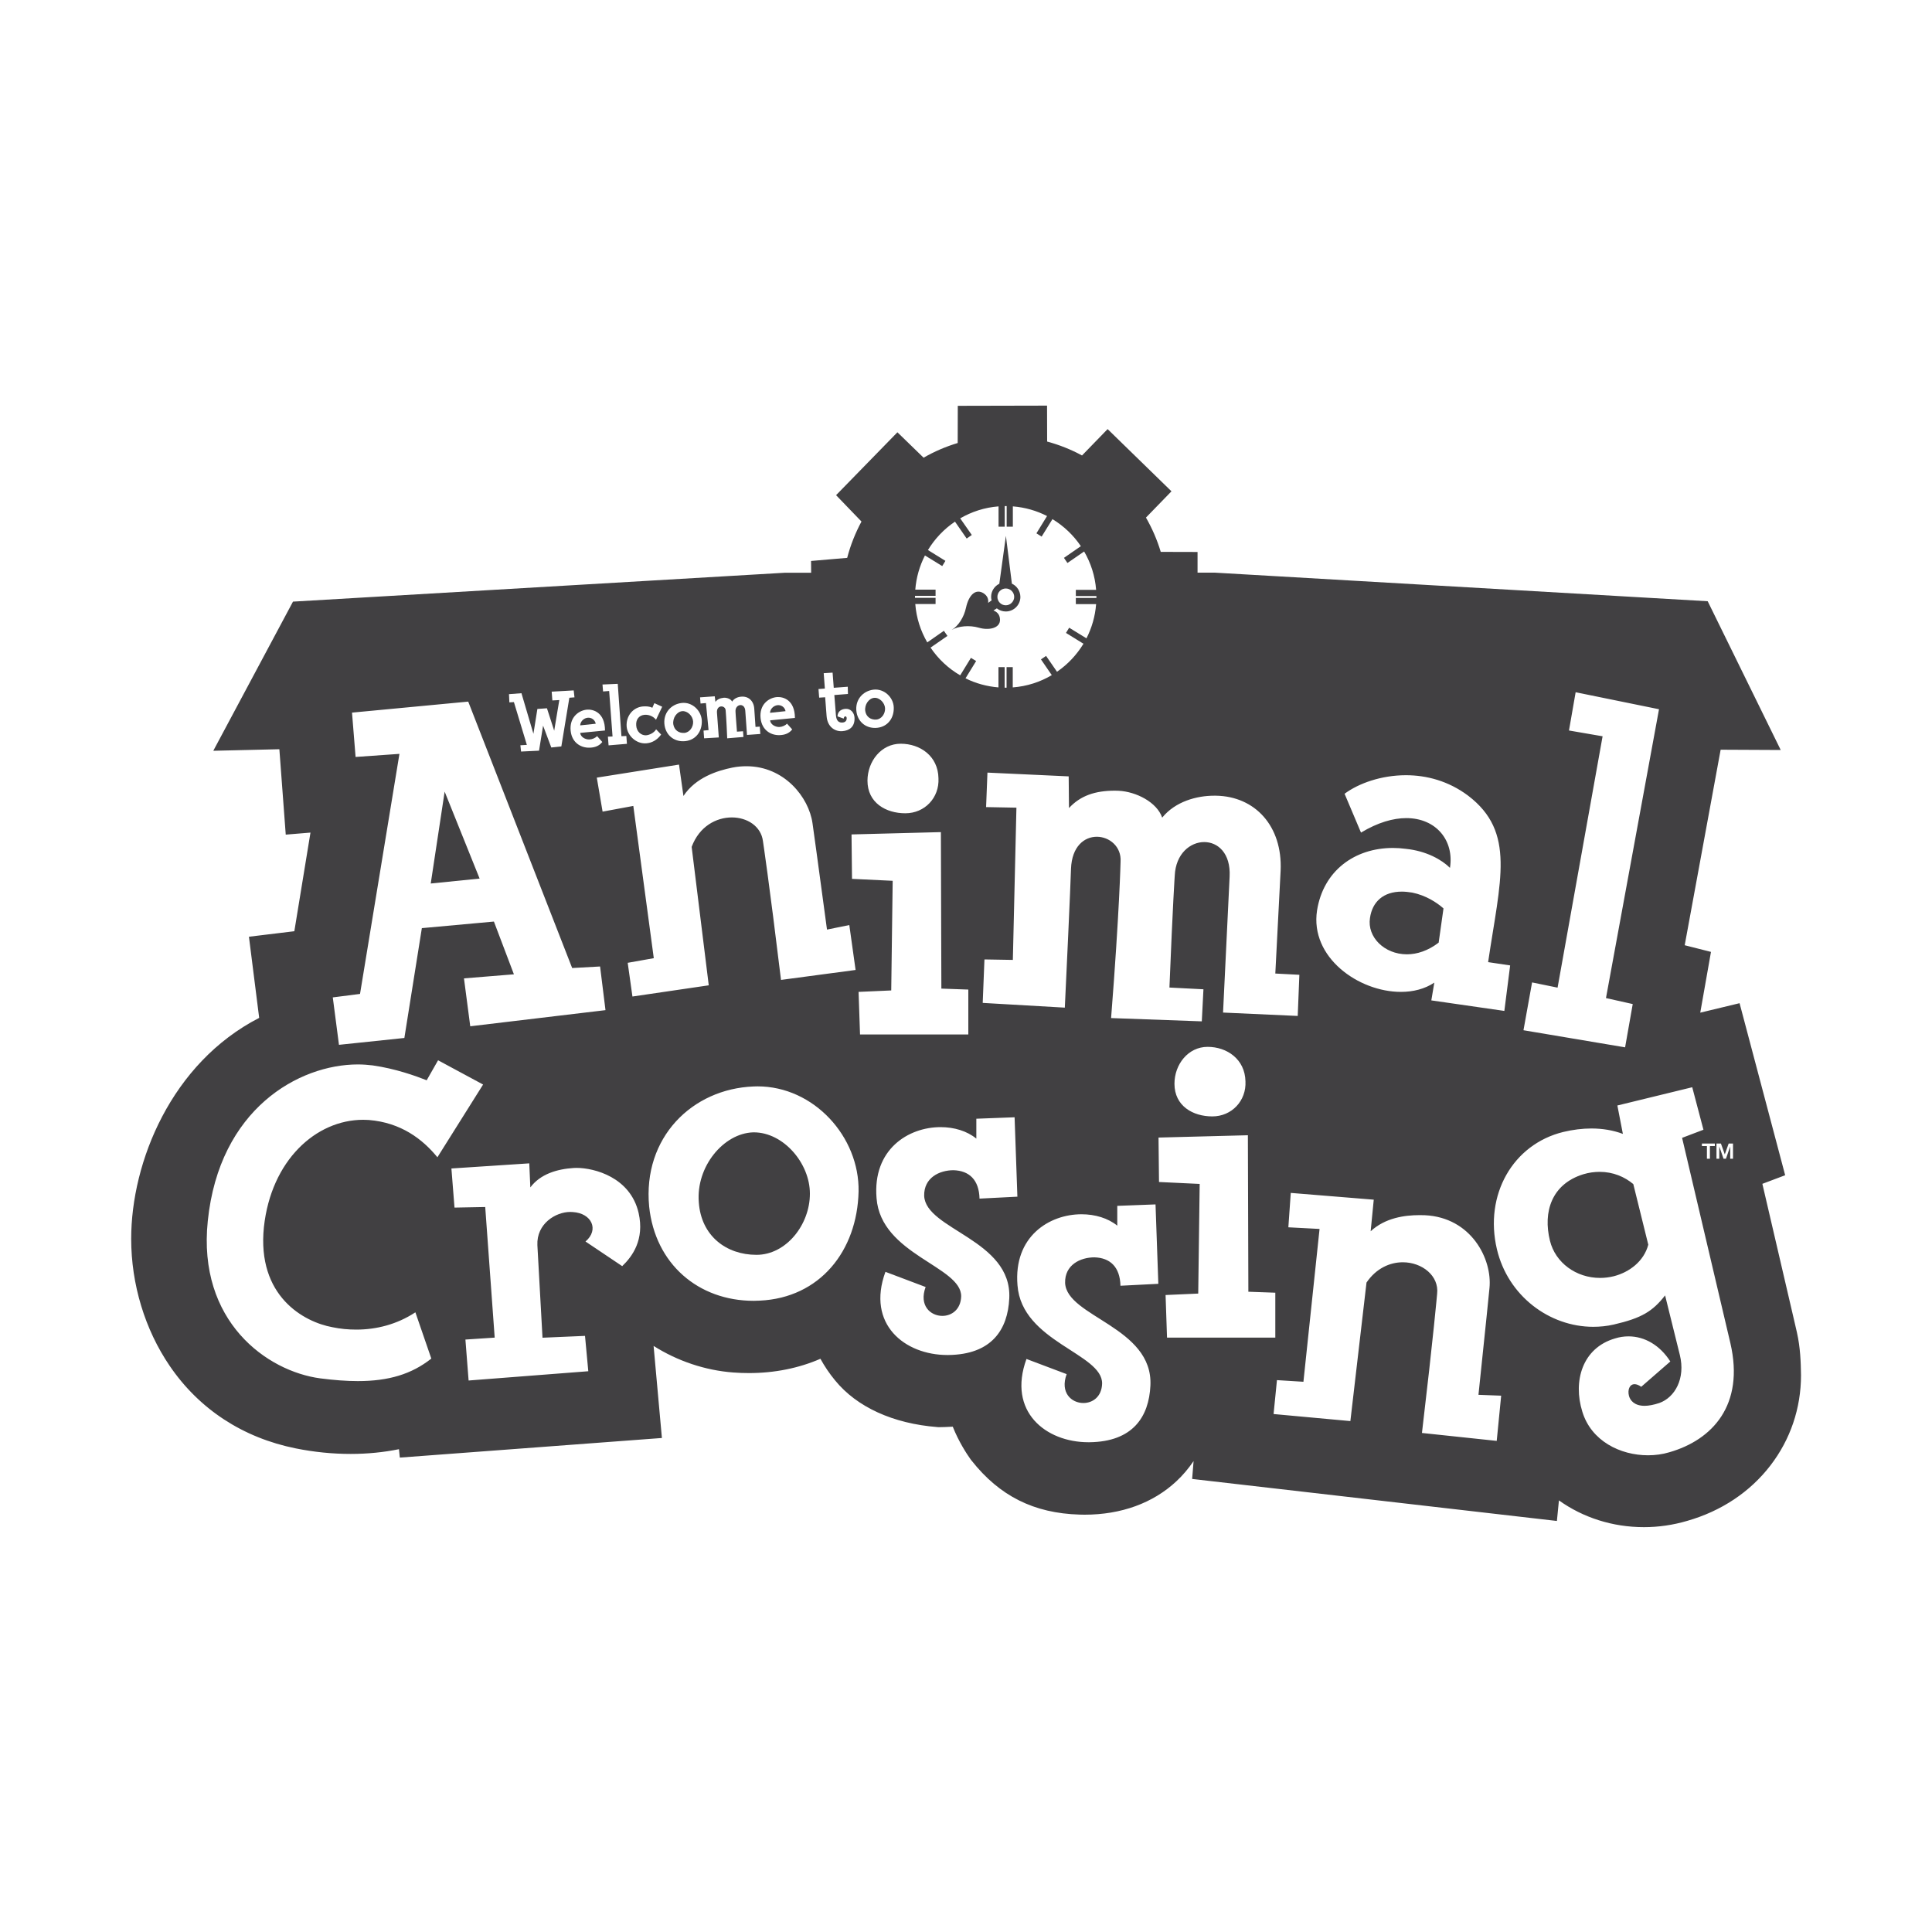 <?xml version="1.0" encoding="UTF-8"?> <svg xmlns="http://www.w3.org/2000/svg" xmlns:xlink="http://www.w3.org/1999/xlink" version="1.1" id="Layer_1" x="0px" y="0px" viewBox="0 0 2000 2000" style="enable-background:new 0 0 2000 2000;" xml:space="preserve"> <style type="text/css"> .st0{fill:#414042;} </style> <g> <path class="st0" d="M608.4,743c-3.6,0.3-7.5,3.3-7.8,7.9l16.1-1.7C615.9,744.9,611.9,742.6,608.4,743"></path> <path class="st0" d="M780.4,1172.2c-0.2,0-0.5,0-0.7,0c-30.9,1-59.3,35.7-56.3,72.4c2.4,34.8,28.4,54.4,59.7,54.4 c30.9,0,55.3-31.4,55.3-63.2C838.5,1204.2,811,1172.2,780.4,1172.2"></path> <path class="st0" d="M708.4,758.7c5.5-0.4,9.5-6.2,9.1-11.9c-0.4-5.7-5.8-11.1-11.3-10.6c-5.5,0.5-10.1,7-9.2,13.6 C698,755.9,702.8,759.1,708.4,758.7"></path> <polygon class="st0" points="460.3,819.5 445.9,914.6 496.5,909.5 "></polygon> <path class="st0" d="M907.1,744.9c5.5-0.4,9.5-6.2,9.1-11.9c-0.4-5.6-5.8-11.1-11.3-10.6c-5.5,0.5-10.1,7-9.2,13.6 C896.6,742.1,901.5,745.3,907.1,744.9"></path> <path class="st0" d="M804.9,730c-3.5,0.3-7.5,3.3-7.8,7.9l16.1-1.7C812.4,731.8,808.4,729.6,804.9,730"></path> <path class="st0" d="M1456.4,987.9c10.4,0,21.8-3.6,32.9-12.1l5-35.4c-6.9-6.1-18.1-13.5-32.4-16.4c-3.8-0.6-7.4-1-10.7-1 c-19.1,0-30.6,10.4-33,27.3C1415.1,970,1433.1,987.9,1456.4,987.9"></path> <path class="st0" d="M1656,1213.1c-5.4,0-11.1,0.7-17,2.5c-32.7,10.1-41.9,38.9-34.5,68.8c5.6,22.8,27.1,38.5,51.9,38.5 c4.7,0,9.6-0.6,14.4-1.8c15.7-4.1,30.9-15.2,35.5-32.6l-15.5-62.7C1681.8,1218.2,1669.8,1213.1,1656,1213.1"></path> <path class="st0" d="M1860.2,1379.5l-0.4-1.8v0c-0.6-2.7-2-8.4-3.8-16.4c-7.3-31.2-21.3-91.5-31.6-135.8l23.6-8.9l-47.2-178.1 l-40.7,9.8l11.1-62.9l-27.2-6.9l37.2-202.4l62.2,0.3l-75.6-154l-510.3-29.6h-17.8v-21.4l-38.1-0.1c-3.7-12.4-8.9-24.3-15.3-35.5 l26.4-27.2l-66.1-64.4l-26.5,27.3c-11.4-6.2-23.5-11-36.1-14.4l-0.1-37.2l-92.4,0.2l-0.1,38.5c-12.3,3.7-24.2,8.8-35.3,15.2 l-27.1-26.3l-63.5,65.1l26.3,27.3c-6.4,11.9-11.4,24.5-14.8,37.6l-37.4,3.2l0.1,12.2h-27.2l-509.2,29.9l-82.5,154.4l68.4-1.6 l6.6,88.4c0,0,24.6-2,25.6-2.1c-2.2,13.7-13.8,84.5-16.7,102.1c-11.6,1.4-47,5.7-47,5.7l10.6,84 c-90.9,46.7-132.5,149.1-132.5,228.7c0,47.1,14.2,93.9,39.9,131.6c30.6,44.9,75.8,74.4,130.6,85.4c18.9,3.8,38,5.7,56.8,5.7 c17.3,0,34.2-1.7,49.9-4.9l0.9,8.7l271.3-20.3l-8.6-95.3c24.7,15.6,53.3,25.3,82.5,27.5c5.4,0.4,10.9,0.6,16.2,0.6 c26.6,0,51.7-5.1,74-14.8c4.3,7.8,9.3,15.3,15.2,22.4c22.5,27.6,60,44.7,105.8,48.3l1,0.1h1c3.1,0,8.3-0.2,14-0.5 c6,15.2,14.3,28,18.6,34l0.4,0.5l0.4,0.5c29.1,36.9,64.7,54.6,111.8,56c1.7,0,3.4,0.1,5.2,0.1c38,0,70.9-12,95.1-34.6 c6.7-6.2,12.6-13.3,17.8-20.9l-1.5,18.5l377.6,43.5l2.1-21.3c24.9,17.8,55.5,27.7,88,27.7c15.1,0,30.2-2.2,44.8-6.5 c35.3-10.1,65-29.9,86.1-57.3c20.7-26.9,31.7-59.3,31.7-93.5C1864.2,1409.9,1863.7,1395,1860.2,1379.5 M1777,1183.8h4.5l4,11.2 l4-11.2h4.5v15.7h-2.9v-12.7l-4.4,12.7h-2.5l-4.4-12.7v12.7h-2.9V1183.8z M1761.8,1186.4v-2.6h13.4v2.6h-5.1v13.1h-3.1v-13.1 H1761.8z M1586,1017l26.4,5.4l46.6-260.2l-34.8-6l6.9-39.6l86.3,17.6l-54.9,299l27.7,6.2l-7.9,44.8l-105.2-17.7L1586,1017z M1363.4,942.5c6.5-41,38.8-64.7,78.6-64.7c4.3,0,8.7,0.3,13.2,0.9c21.5,2.2,37.3,11.3,45.8,19.7c4.5-28.2-14.2-51.5-45.2-51.5 c-13.6,0-29.5,4.5-46.9,15l-17-40.2c14.5-10.8,38-19.2,63.5-19.2c21.3,0,44,5.9,64.3,21.1c49.7,37.8,33.3,87.6,20.8,172.4l22.8,3.4 l-6,47.1l-75.6-10.9l3.1-18.4c-9.9,6.6-21.9,9.6-34.6,9.6C1406.5,1026.8,1355.9,991.1,1363.4,942.5 M1154.1,818.5 c1.3,0,2.6,0,3.9,0.1c18.1,0.9,39.6,11.8,45.1,27.8c13.6-16.8,35.9-22.7,53.7-22.7c0.6,0,1.2,0,1.9,0c40.6,0.6,69,31.5,67,77.5 c0,0-2.4,47.4-5.5,106.6l24.9,1.3l-1.7,42.6l-77.3-3.5l6.8-140.8c1.2-24.2-12.2-35.7-26.3-35.7c-14.4,0-29.5,12-30.5,34.7 c0,0-2,28.3-5.5,115.9l35.2,1.8l-1.7,33.2l-93.9-3.4c8.7-110.8,9.8-161.7,9.8-161.7c1.1-15.8-11.6-26-24.6-26 c-12.7,0-25.8,9.7-26.7,33.1c0,0-0.5,19.6-6.4,143.8l-85-4.9l1.8-45l29.4,0.5l3.7-157.6l-31.4-0.6l1.4-35.7l84.1,3.9l0.3,32.8 C1118.4,823.7,1133.6,818.5,1154.1,818.5 M1289.3,1119.4c1,20.1-14.2,36.3-34.3,36.3c-20.1,0-39.2-10.8-39.2-33.8 c0-20.1,14.2-38.2,34.3-38.2C1270.2,1083.7,1288.8,1096.5,1289.3,1119.4 M947.2,616.8h21.3v-6.4h-21c1-12.7,4.5-24.6,10-35.4 l17.9,11l3.3-5.4l-18.1-11.2c7.1-11.7,16.7-21.8,28-29.4l12.1,17.5l5.3-3.7L994,536.6c11.9-6.9,25.3-11.3,39.7-12.4v21h6.4v-21.3 c0.4,0,0.7,0,1,0s0.7,0,1,0v21.3h6.4v-21c12.7,1,24.7,4.5,35.4,10l-11,17.9l5.4,3.4l11.2-18.1c11.7,7.1,21.8,16.7,29.4,28 l-17.5,12.1l3.6,5.3l17.3-11.9c6.9,11.9,11.3,25.3,12.4,39.7h-21v6.4h21.3c0,0.4,0,0.7,0,1c0,0.4,0,0.7,0,1h-21.3v6.4h21 c-1,12.7-4.5,24.6-10,35.4l-17.9-11l-3.3,5.4l18.1,11.2c-7,11.5-16.3,21.4-27.4,29l-11.3-16.4l-5.3,3.6l11.2,16.3 c-12,7.1-25.7,11.6-40.4,12.7v-21h-6.4v21.3c-0.4,0-0.7,0-1,0s-0.7,0-1,0v-21.3h-6.4v21c-12.1-1-23.7-4.2-34.1-9.4l11-17.9 l-5.4-3.3L994,699.1c-12.3-7.1-22.8-17-30.7-28.7l17.5-12.1l-3.7-5.3L959.9,665c-6.9-11.9-11.3-25.3-12.4-39.7h21v-6.4h-21.3 c0-0.4,0-0.7,0-1C947.2,617.5,947.2,617.2,947.2,616.8 M932.4,769.9c20.1,0,38.7,12.7,39.1,35.8c1,20.1-14.2,36.2-34.3,36.2 c-20.1,0-39.2-10.8-39.2-33.8C898.1,788,912.3,769.9,932.4,769.9 M904.5,713.9c10.7-1.1,20.2,7.8,20.7,18.1 c0.5,11-5.9,20.1-16.9,21.4c-10.7,1.2-19.7-5.1-21.6-16C884.6,724.7,893.2,715.1,904.5,713.9 M852.7,696.9l9.2-0.6l1.2,15.7 l14.5-1.1l0.2,7.5l-14.1,1.1l1.6,20.3c0.3,4.2,1.4,8.3,6.4,8.2c3.7-0.1,4.7-2.3,4.8-4.1c0.2-3.1-2.8-3.1-3.1,0l-6.4-2.3 c0-3.2,1.8-7.1,7.8-7.8c5.6-0.6,9.6,3.8,9.8,9.3c0.4,9.4-5.5,13.3-12.7,13.8c-7.2,0.5-15.3-4-16.2-15.5l-1.5-19.6l-6.2,0.4 l-0.7-8.9l6.6-0.5L852.7,696.9z M841.1,852.2c0,0,5.8,41.2,15,110.1l23.1-4.7l6.5,46.5l-77.2,10.3 c-12.3-101.5-18.7-143.7-18.7-143.7c-2-15.4-16.3-24.5-32.2-24.5c-16.1,0-33.7,9.2-41.6,30.5l17.7,143.3l-79,11.6l-4.9-34.9l27-4.8 l-21.2-157.6l-31.8,5.9l-6-35.2l85.1-13.5l4.6,32.5c12.6-19.1,34.9-26.2,50.7-29.4c5-1,9.8-1.4,14.5-1.4 C811.9,793.2,837.3,825.3,841.1,852.2 M804.5,721.6c6.2-0.4,18.3,2.8,18.4,21.6l-25.7,2.5c0.4,4.2,5.2,6.9,9.4,6.9 c3.1-0.1,6.3-1.5,8.1-3.5l5.4,6c-3.3,4.2-7.8,5.7-12.9,5.9c-10,0.4-19.8-6.1-20-20.1C787.1,728.2,796.7,722.1,804.5,721.6 M739.9,720.8l0.7,5.8c2-2.7,4.8-3.9,8.7-4.3c3.3-0.2,7.3,1.3,8.6,4c2.1-3.4,6.1-4.9,9.4-5.1c7.2-0.7,12.9,4.1,13.5,12.3 c0,0,0.6,8.5,1.3,19l4.4-0.3l0.6,7.6l-13.8,1l-1.8-25.1c-0.6-8.7-10.7-7-10.1,1c0,0,0.2,5,1.5,20.7l6.3-0.4l0.4,5.9l-16.8,1.4 c-0.8-19.8-1.6-28.9-1.6-28.9c-0.3-5.6-9.6-6.1-9,2.3c0,0,0.3,3.5,1.9,25.7l-15.2,0.9l-0.6-8l5.2-0.5l-2.7-28l-5.6,0.5l-0.5-6.4 L739.9,720.8z M705.8,727.7c10.7-1.2,20.1,7.8,20.7,18.1c0.5,11-5.9,20.1-16.9,21.4c-10.7,1.2-19.7-5.1-21.6-16 C685.9,738.5,694.5,728.9,705.8,727.7 M665.5,731.3c3.3-0.2,6.7-0.2,9.8,1.4l2.1-4.8l8.1,3.7l-6.4,13.5c-2.9-3.8-8-5.6-12.2-5.1 c-5.3,0.6-8.8,4.7-8.3,11c0.4,6.4,5,10.2,9.9,10.2c3.8-0.2,8.6-2.6,10.7-6.2l5.2,5.4c-4.3,5.9-9.8,8.7-15.5,9.1 c-10.2,0.7-19.4-7.8-20.2-17.4C647.9,741.2,655.3,732.2,665.5,731.3 M639.5,707.9l3.8,54.2l5.1-0.2l0.6,8.1l-19,1.6l-0.7-9l4.8-0.2 l-3.5-47.1l-6.3,0.5l-0.6-7.2L639.5,707.9z M607.9,734.6c6.2-0.4,18.3,2.8,18.4,21.6l-25.7,2.5c0.4,4.2,5.2,6.9,9.4,6.8 c3.1-0.1,6.3-1.5,8.1-3.5l5.4,6.1c-3.3,4.2-7.8,5.7-12.9,5.9c-10,0.4-19.9-6.1-20-20.1C590.6,741.2,600.2,735.1,607.9,734.6 M539.8,717.6l12.4,42l4.1-25.7l9.9-0.7l7.5,23.2l5.3-31.7l-7.2,0.4l-0.7-9.1l22.8-1.3l0.8,7.2l-5.3,0.4l-8.3,50.4l-10.4,1.1 l-8.5-22.6l-4.2,25.9l-18.6,0.9l-0.7-6.5l6.7-0.4L532,726.8l-4.7,0.3l-0.4-8.5L539.8,717.6z M368.1,783.6l-3.7-45.9l120.3-11.4 l107.6,275.8l28.9-1.6l5.6,45.2l-140,16.7l-6.5-49.6l51.7-4.2l-20.7-54.6l-74.6,6.8l-18.1,113.7l-67.7,7.1l-6.4-49.1l28.2-3.6 l40.8-248.5L368.1,783.6z M344,1373.9c8.1,1.7,16.4,2.5,24.8,2.5c20.9,0,42.2-5.4,61.2-17.9l16.5,47.9 c-20.5,16.2-44.3,23.3-76.1,23.3c-11.8,0-24.6-1-38.7-2.8c-55.4-7.3-127.4-59-116.6-163c11.9-116,94.3-162,155.4-162 c5.3,0,10.4,0.4,15.3,1c23.3,3.3,44.3,10.8,55.9,15.4l11.8-20.7l46.6,25.1l-47.3,75.3c-15.4-18.8-37.7-35.9-71-38.6 c-1.9-0.1-3.9-0.2-5.8-0.2c-49,0-95.3,42-102.8,111C265.8,1342,314.7,1368.5,344,1373.9 M644.1,1310.7l-38-25.5 c14.4-12.2,6.4-29.4-13.3-30.5c-0.8-0.1-1.6-0.1-2.5-0.1c-15.1,0-35,12.2-34,34.4l5.3,95.8l44-1.9l3.4,36.6l-123.9,9.6l-3.3-42.4 l30.3-2l-9.8-135.2l-31.8,0.6l-3.2-40.5l80.6-5.3l1.1,24.9c10.4-13.9,27.7-19,44.8-20.1c1-0.1,2-0.1,3-0.1 c18.5,0,55.8,9.7,64.3,46.7C667.3,1283.2,654.7,1300.6,644.1,1310.7 M786.6,1346.4c-2.1,0.1-4.3,0.2-6.4,0.2 c-57.2,0-102-38.1-108.2-97.6c-6.8-71.5,44.6-121.9,108.2-124.3c1.3-0.1,2.7-0.1,4-0.1c58.4,0,105.6,52.3,104.6,108.8 C887.4,1295,848.7,1343.5,786.6,1346.4 M888.8,1026.8l33.8-1.5l1.5-113.5l-42.1-2l-0.5-46l92.5-2.4l0.5,162l27.9,1v46.5H890.3 L888.8,1026.8z M1044.8,1344c-1.5,32.3-18.1,58.2-63.1,58.7c-0.3,0-0.7,0-1,0c-44.1,0-84-31.8-64.1-86.1l41.6,15.7 c-7.1,19.3,5.1,29.9,17.3,29.9c9.5,0,19-6.4,19.5-20.1c0.5-31.3-83.2-43.1-87.6-101.8c-4.2-50.4,32.8-73.5,66.3-73.5 c14,0,27.4,4,37,11.9v-20.6l39.6-1.5l2.9,82.2l-39.2,2c-0.5-19.6-10.8-28.9-26.9-29.4c-14.7,0-30.8,7.8-30.4,26.5 C958.1,1273,1047.7,1283.2,1044.8,1344 M1190.9,1434.3c-1.5,32.3-18.1,58.2-63.2,58.7c-0.4,0-0.7,0-1,0c-44.1,0-84-31.7-64.1-86.2 l41.6,15.7c-7.1,19.3,5.1,29.9,17.3,29.9c9.5,0,19-6.4,19.4-20.1c0.5-31.3-83.2-43.1-87.6-101.8c-4.2-50.4,32.8-73.5,66.3-73.5 c14,0,27.4,4,37,11.8v-20.5l39.6-1.5l2.9,82.2l-39.2,2c-0.5-19.6-10.8-28.9-26.9-29.4c-14.7,0-30.9,7.8-30.4,26.5 C1104.2,1363.3,1193.8,1373.6,1190.9,1434.3 M1208.1,1384.7l-1.5-44.1l33.8-1.5l1.5-113.5l-42.1-2l-0.5-46l92.5-2.4l0.5,162l27.9,1 v46.5H1208.1z M1549.4,1491.6l-77.4-8.2c12-101.6,15.7-144,15.7-144c2.2-18.7-15.6-32.7-35.5-32.7c-13.2,0-27.5,6.1-37.6,21 l-16.7,143.4l-79.5-7.3l3.5-35.1l27.4,1.7l16.7-158.2l-32.3-1.7l2.5-35.6l85.9,7l-3.2,32.7c15-13.9,35.1-16.7,50.7-16.7 c1.9,0,3.7,0,5.5,0.1c47.9,2.3,69.8,45.3,66.8,75.4c0,0-4.1,41.4-11.4,110.5l23.5,0.9L1549.4,1491.6z M1728,1503.4 c-7,2.1-14.5,3.1-22,3.1c-28.7,0-58.8-14.8-68-45.2c-9.8-31.4-0.1-65.8,33.7-75.7c4.7-1.5,9.4-2.2,14.1-2.2 c16.7,0,32.5,9.1,43.3,26l-30.1,26.2c-2.7-1.9-5-2.7-6.9-2.7c-5.2,0-7.4,5.9-5.8,12.1c1.2,4.5,5.4,10.3,16.2,10.3 c4,0,9.1-0.9,15.2-2.9c16.2-5.8,27.2-25.4,21.3-49.6l-15.3-61.8c-12.9,16.5-24.2,23.5-53.3,30.2c-7,1.6-14.1,2.3-21.1,2.3 c-45.4,0-88.3-32-99.7-80.3c-13.3-56.2,16.4-108.6,68.7-121.4c10-2.4,19.8-3.6,29.1-3.6c11.5,0,22.4,1.8,32.6,5.6l-5.7-29.4 l77.5-18.9l11.6,44l-22.1,8.4l50,212.6C1806.1,1454.5,1772.7,1490.6,1728,1503.4"></path> <path class="st0" d="M1047.5,604.2l-6.2-49.5l-6.8,49.6c-5,2.4-8.5,7.6-8.5,13.6c0,1.2,0.2,2.4,0.5,3.6l-3.6,2.6 c0.5-3.4-0.4-7.2-4.8-10c-8.1-5-15.2,1.7-18.1,15c-2.1,9.8-7.9,18.9-14.8,23l1-0.6l-1,0.6c6.9-4.1,18.5-5.1,28.1-2.3 c9.8,2.9,22.4,0.9,21.9-8.7c-0.3-5.4-3.5-7.9-6.8-9.1l3.5-2.2c2.6,2,5.8,3.2,9.3,3.2c8.3,0,15.1-6.8,15.1-15.1 C1056.2,611.8,1052.7,606.6,1047.5,604.2 M1041.2,626.6c-4.8,0-8.7-3.9-8.7-8.7c0-4.8,3.9-8.7,8.7-8.7c4.8,0,8.7,3.9,8.7,8.7 C1049.9,622.6,1045.9,626.6,1041.2,626.6"></path> </g> </svg> 